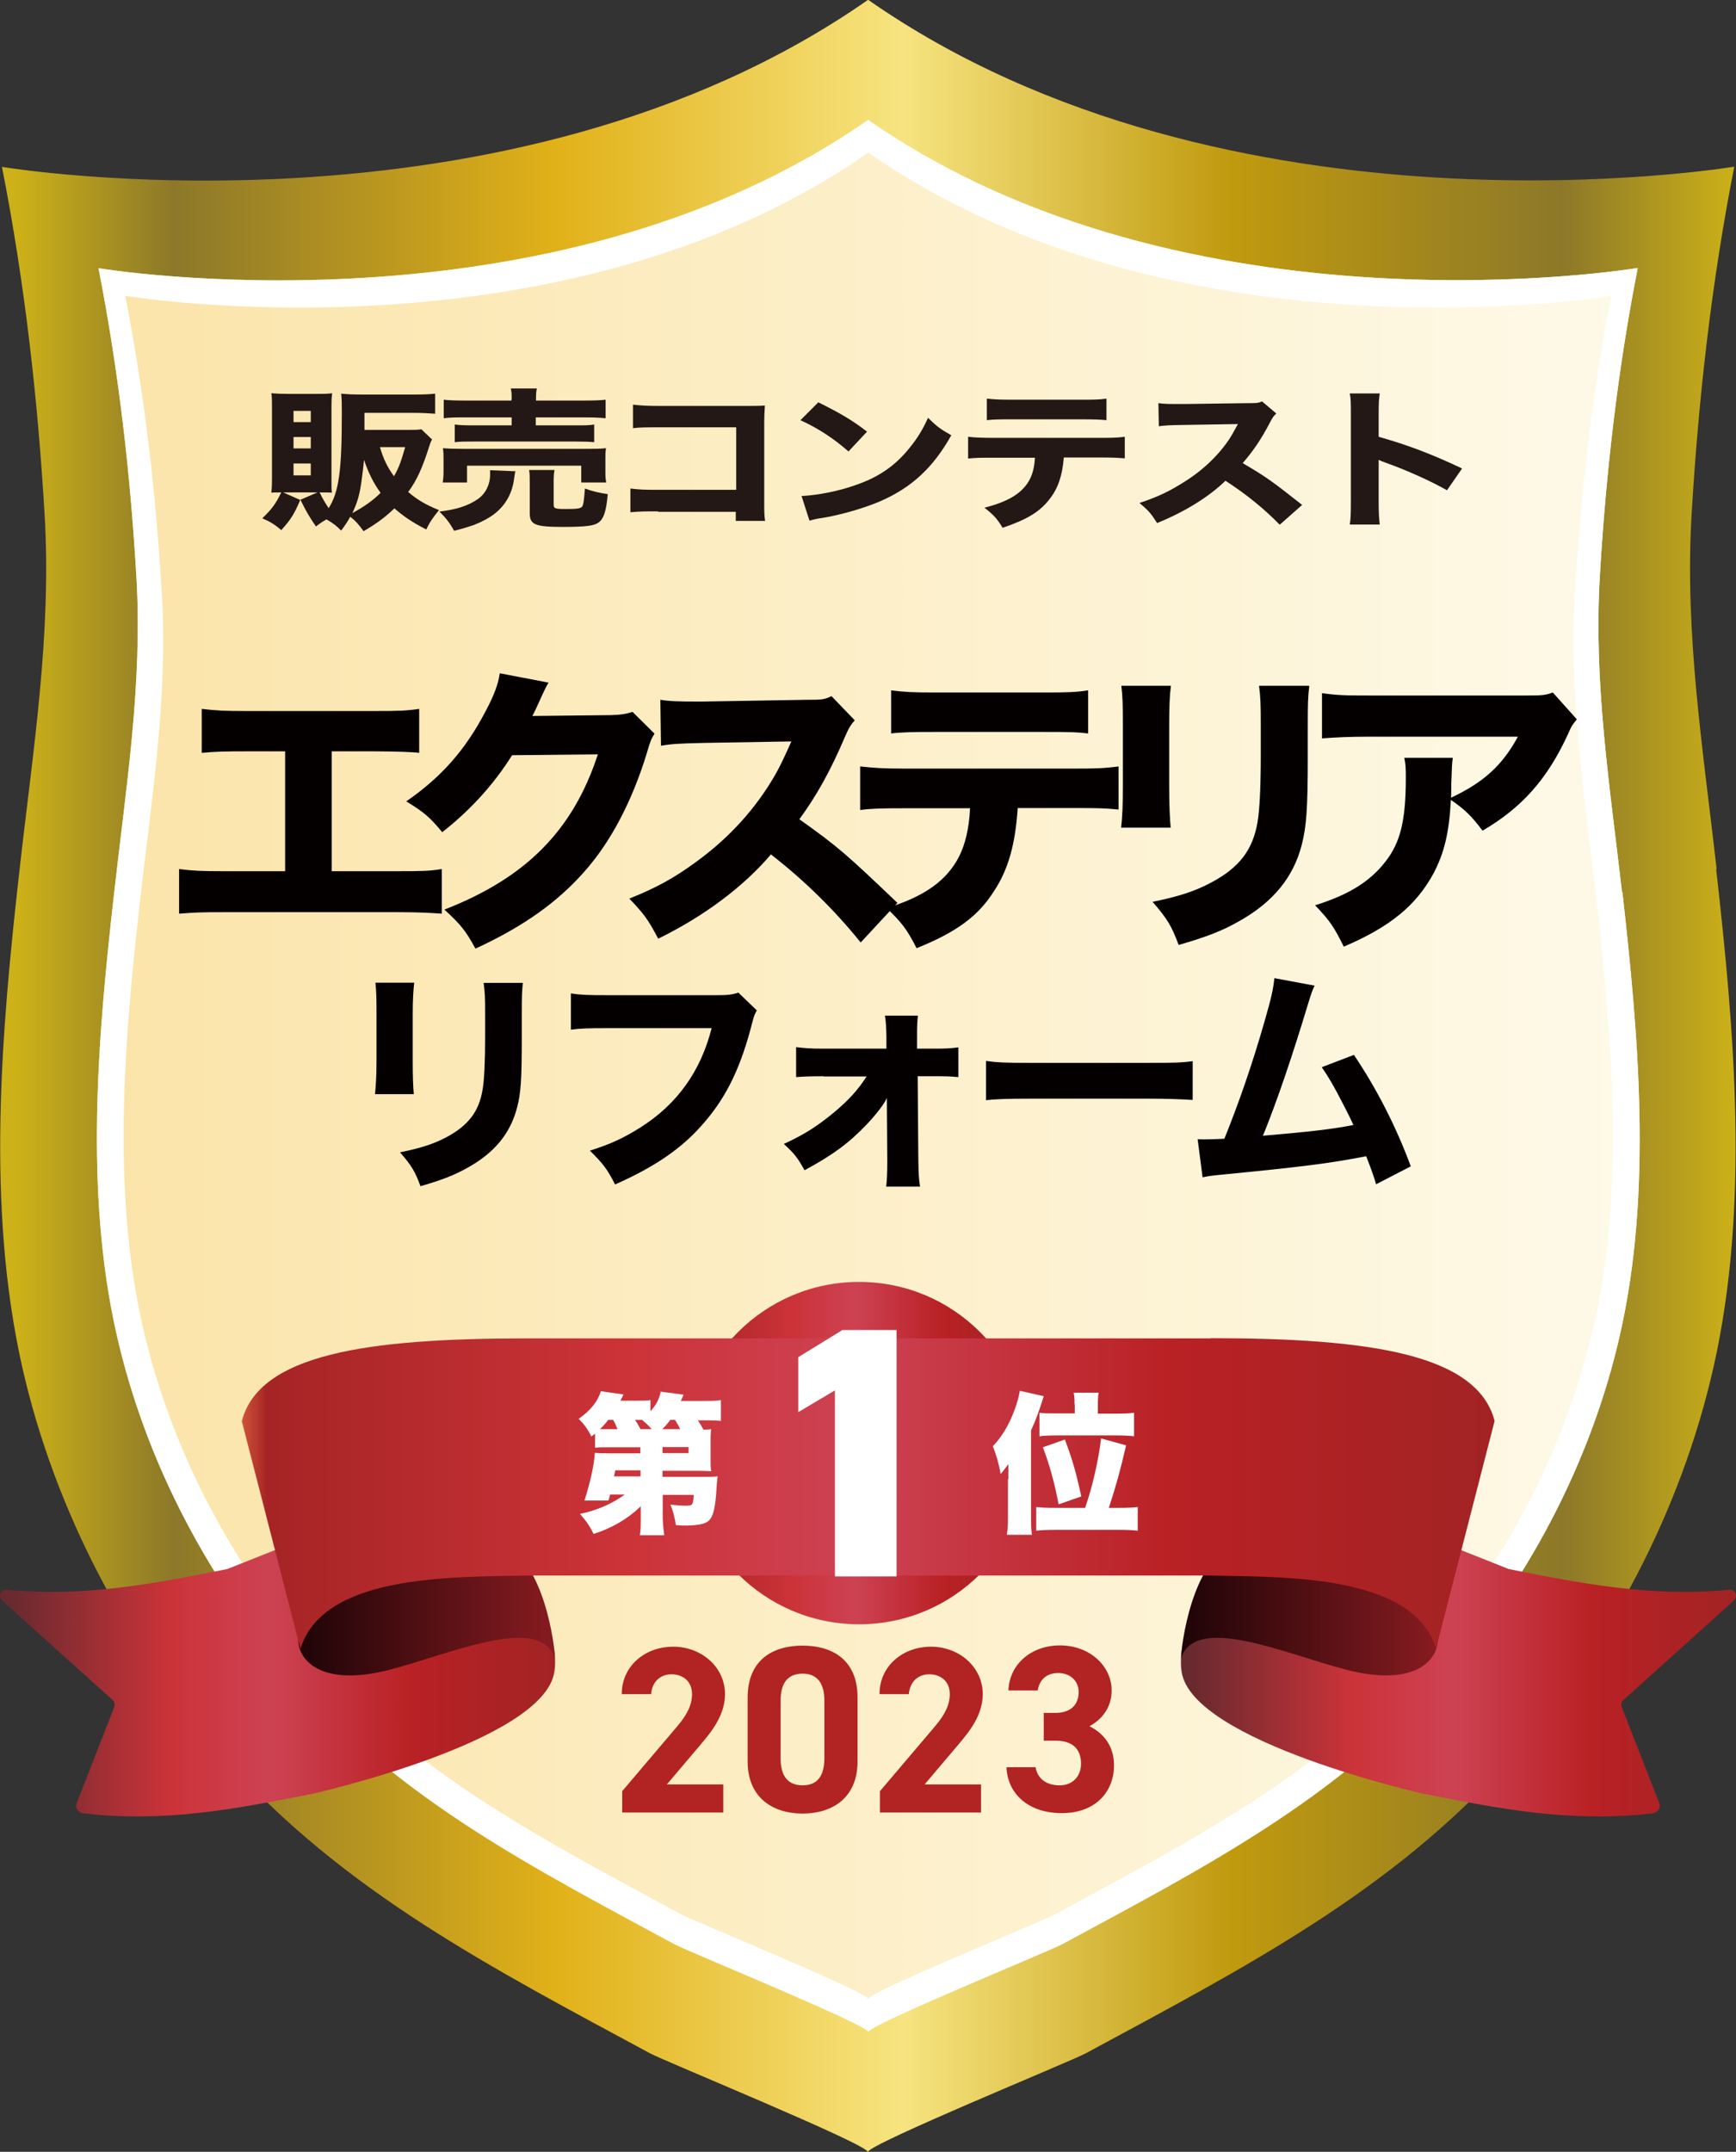 <?xml version="1.0" encoding="UTF-8"?>
<svg id="_レイヤー_2" data-name="レイヤー 2" xmlns="http://www.w3.org/2000/svg" xmlns:xlink="http://www.w3.org/1999/xlink" viewBox="0 0 80.55 99.81">
  <rect x="0" y="0" width="80.55" height="99.81" fill="#333333" stroke="none"/>
  <defs>
    <style>
      .cls-1 {
        fill: url(#_名称未設定グラデーション_36-2);
      }

      .cls-1, .cls-2, .cls-3, .cls-4, .cls-5, .cls-6, .cls-7, .cls-8, .cls-9, .cls-10, .cls-11, .cls-12 {
        stroke-width: 0px;
      }

      .cls-2 {
        fill: url(#linear-gradient);
      }

      .cls-3 {
        fill: #b22323;
      }

      .cls-4 {
        fill: #231815;
      }

      .cls-5 {
        fill: url(#_名称未設定グラデーション_201);
      }

      .cls-6 {
        fill: #040000;
      }

      .cls-7 {
        fill: #fff;
      }

      .cls-8 {
        fill: url(#linear-gradient-2);
      }

      .cls-9 {
        fill: url(#linear-gradient-3);
      }

      .cls-10 {
        fill: url(#_名称未設定グラデーション_36);
      }

      .cls-11 {
        fill: url(#_名称未設定グラデーション_88);
      }

      .cls-12 {
        fill: url(#linear-gradient-4);
      }
    </style>
    <linearGradient id="_名称未設定グラデーション_201" data-name="名称未設定グラデーション 201" x1="0" y1="49.9" x2="80.55" y2="49.9" gradientUnits="userSpaceOnUse">
      <stop offset=".01" stop-color="#ccb118"/>
      <stop offset=".1" stop-color="#8c7829"/>
      <stop offset=".32" stop-color="#e1b118"/>
      <stop offset=".52" stop-color="#f7e480"/>
      <stop offset=".71" stop-color="#c09a0e"/>
      <stop offset=".9" stop-color="#8c7829"/>
      <stop offset="1" stop-color="#ccb118"/>
    </linearGradient>
    <linearGradient id="_名称未設定グラデーション_88" data-name="名称未設定グラデーション 88" x1="4.49" y1="49.9" x2="76.06" y2="49.9" gradientUnits="userSpaceOnUse">
      <stop offset="0" stop-color="#fbe4a9"/>
      <stop offset="1" stop-color="#fefae9"/>
    </linearGradient>
    <linearGradient id="linear-gradient" x1="31.92" y1="67.4" x2="47.8" y2="67.4" gradientUnits="userSpaceOnUse">
      <stop offset="0" stop-color="#cf5537"/>
      <stop offset=".02" stop-color="#a62425"/>
      <stop offset=".31" stop-color="#cc3339"/>
      <stop offset=".49" stop-color="#cd4253"/>
      <stop offset=".74" stop-color="#b92125"/>
      <stop offset=".99" stop-color="#a32324"/>
    </linearGradient>
    <linearGradient id="linear-gradient-2" x1="0" y1="76.54" x2="25.75" y2="76.54" gradientUnits="userSpaceOnUse">
      <stop offset=".02" stop-color="#692a2f"/>
      <stop offset=".31" stop-color="#cc3339"/>
      <stop offset=".49" stop-color="#cd4253"/>
      <stop offset=".74" stop-color="#b92125"/>
      <stop offset=".99" stop-color="#a32324"/>
    </linearGradient>
    <linearGradient id="_名称未設定グラデーション_36" data-name="名称未設定グラデーション 36" x1="13.84" y1="74.69" x2="25.75" y2="74.69" gradientUnits="userSpaceOnUse">
      <stop offset="0" stop-color="#1e0407"/>
      <stop offset=".99" stop-color="#861b20"/>
    </linearGradient>
    <linearGradient id="linear-gradient-3" x1="54.8" y1="76.54" x2="80.55" y2="76.54" xlink:href="#linear-gradient-2"/>
    <linearGradient id="_名称未設定グラデーション_36-2" data-name="名称未設定グラデーション 36" x1="54.8" y1="74.69" x2="66.71" y2="74.69" xlink:href="#_名称未設定グラデーション_36"/>
    <linearGradient id="linear-gradient-4" x1="11.21" y1="69.28" x2="69.34" y2="69.28" xlink:href="#linear-gradient"/>
  </defs>
  <g id="_書き出しようレイヤー" data-name="書き出しようレイヤー">
    <g id="_販売コンテスト1位_エクステリア_" data-name="販売コンテスト1位（エクステリア）">
      <path class="cls-5" d="m79.65,40.31c-.62-5.52-1.49-10.88-1.16-16.45.32-5.41.93-10.8,1.98-16.13,0,0-23.47,3.93-40.19-7.74C23.55,11.67.09,7.74.09,7.74c1.05,5.32,1.66,10.71,1.98,16.13.33,5.57-.54,10.93-1.16,16.45-.85,7.52-1.56,15.62.12,23.08,1.52,6.73,4.91,13.08,9.42,18.17,5.5,6.19,12.45,9.75,19.71,13.67.68.37,10.11,4.22,10.11,4.58,0-.36,9.43-4.21,10.11-4.58,7.27-3.93,14.22-7.48,19.71-13.67,4.52-5.09,7.9-11.44,9.42-18.17,1.68-7.45.97-15.56.12-23.08Z"/>
      <path class="cls-11" d="m75.26,41.38c-.56-4.9-1.32-9.66-1.03-14.62.28-4.81.83-9.6,1.76-14.33,0,0-20.85,3.49-35.71-6.87C25.42,15.93,4.57,12.44,4.57,12.44c.93,4.73,1.48,9.52,1.76,14.33.29,4.95-.48,9.71-1.03,14.62-.76,6.68-1.39,13.88.11,20.5,1.35,5.98,4.36,11.62,8.37,16.14,4.88,5.5,11.06,8.66,17.52,12.15.6.33,8.99,3.75,8.99,4.07,0-.32,8.38-3.74,8.99-4.07,6.46-3.49,12.63-6.65,17.52-12.15,4.01-4.52,7.02-10.16,8.37-16.14,1.5-6.62.86-13.82.11-20.5Z"/>
      <path class="cls-7" d="m75.26,41.38c-.56-4.9-1.32-9.66-1.03-14.62.28-4.81.83-9.6,1.76-14.33,0,0-20.85,3.49-35.71-6.87C25.42,15.93,4.57,12.44,4.57,12.44c.93,4.73,1.48,9.52,1.76,14.33.29,4.95-.48,9.71-1.03,14.62-.76,6.68-1.39,13.88.11,20.5,1.35,5.98,4.36,11.62,8.37,16.14,4.88,5.5,11.06,8.66,17.52,12.15.6.33,8.99,3.75,8.99,4.07,0-.32,8.38-3.74,8.99-4.07,6.46-3.49,12.63-6.65,17.52-12.15,4.01-4.52,7.02-10.16,8.37-16.14,1.5-6.62.86-13.82.11-20.5Zm-1.31,20.09c-1.3,5.77-4.21,11.22-8.08,15.59-4.71,5.31-10.68,8.36-16.91,11.73-.58.32-8.68,3.62-8.68,3.93,0-.31-8.09-3.61-8.68-3.93-6.23-3.37-12.2-6.42-16.91-11.73-3.88-4.37-6.78-9.81-8.08-15.59-1.44-6.39-.83-13.35-.1-19.8.54-4.73,1.28-9.33,1-14.11-.27-4.64-.8-9.27-1.7-13.84,0,0,20.13,3.37,34.48-6.64,14.35,10.01,34.48,6.64,34.48,6.64-.9,4.57-1.42,9.19-1.7,13.84-.28,4.78.46,9.38,1,14.11.73,6.45,1.34,13.4-.1,19.8Z"/>
      <g>
        <path class="cls-4" d="m20.05,20.37c-.07.15-.08.16-.13.32-.31.99-.58,1.59-.98,2.13.43.37.83.6,1.43.84-.26.32-.43.55-.59.9-.68-.35-1.04-.6-1.48-.98-.44.42-.79.68-1.43,1.06-.22-.31-.4-.51-.62-.67-.14.25-.2.34-.42.64-.22-.22-.37-.34-.68-.52-.19.11-.27.16-.49.33-.32-.47-.44-.67-.72-1.24l.79-.34h-1.59l.79.35c-.28.66-.43.9-.88,1.4-.28-.25-.51-.39-.88-.55.44-.42.63-.68.88-1.2-.24,0-.31,0-.46.01.03-.27.03-.49.03-.73v-3.26c0-.23,0-.45-.03-.62.24.02.46.03.75.03h1.36c.32,0,.49,0,.71-.03-.02.18-.03.29-.03.57v3.45c0,.32,0,.44.02.59-.17-.01-.28-.01-.57-.01.14.29.27.51.42.73.48-.76.61-1.75.61-4.39,0-.41,0-.65-.03-.92.31.03.59.04.99.04h2.38c.42,0,.71-.01.99-.04v.93c-.3-.02-.59-.04-.99-.04h-2.29v.79h1.96c.35,0,.53,0,.68-.03l.48.46Zm-6.43-.79h.8v-.52h-.8v.52Zm0,1.22h.8v-.53h-.8v.53Zm0,1.25h.8v-.55h-.8v.55Zm3.15.29c-.08.61-.2.99-.42,1.46.53-.29.94-.57,1.31-.94-.31-.42-.56-.91-.77-1.53-.03.31-.06.6-.12,1.01Zm.86-1.6c.16.55.34.92.65,1.35.22-.38.32-.65.52-1.35h-1.17Z"/>
        <path class="cls-4" d="m23.92,21.85c-.03.08-.03.13-.06.31-.08.7-.39,1.26-.9,1.66-.25.2-.61.39-.97.53-.24.08-.44.15-.92.27-.21-.38-.37-.58-.68-.89.81-.1,1.33-.27,1.78-.58.36-.25.57-.67.57-1.13,0-.11,0-.13,0-.21l1.19.05Zm-3.38.53c.03-.17.04-.32.04-.52v-.54c0-.22,0-.36-.03-.53.26.02.5.03.93.03h5.69c.42,0,.64,0,.95-.03-.03.15-.03.27-.03.5v.56c0,.21,0,.36.04.53h-1.16v-.78h-5.3v.78h-1.14Zm3.2-3.86c0-.23,0-.34-.04-.5h1.21c-.03.13-.04.25-.04.5v.06h2.18c.48,0,.82-.01,1.05-.04v.86c-.29-.03-.56-.04-1.02-.04h-2.22v.37h1.86c.42,0,.63,0,.85-.04v.82c-.22-.02-.43-.03-.85-.03h-4.77c-.4,0-.6,0-.85.03v-.82c.22.03.44.04.85.04h1.79v-.37h-2.11c-.46,0-.75,0-1.04.04v-.86c.23.03.58.04,1.06.04h2.08v-.06Zm1.95,4.89c0,.18.07.2.57.2s.67-.02.75-.11c.06-.08.09-.3.13-.84.36.13.65.2,1.06.26-.07.78-.18,1.13-.42,1.31-.2.16-.61.21-1.65.21-1.31,0-1.55-.1-1.55-.64v-1.4c0-.29,0-.44-.03-.6h1.18c-.03.15-.04.29-.04.55v1.05Z"/>
        <path class="cls-4" d="m30.54,23.72c-.63,0-.84,0-1.29.04v-1.1c.43.05.6.06,1.32.06h3.59v-2.9h-3.47c-.71,0-.98,0-1.32.04v-1.09c.35.04.64.06,1.33.06h3.73c.46,0,.83,0,1.06-.02q-.03.46-.03.77v3.54c0,.69,0,.75.04,1.04h-1.36v-.42h-3.61Z"/>
        <path class="cls-4" d="m37.97,18.66c1.1.55,1.58.84,2.26,1.36l-.86.92c-.71-.62-1.42-1.08-2.23-1.45l.83-.83Zm-.8,4.35c.78-.04,1.75-.23,2.53-.51,1.08-.37,1.84-.9,2.5-1.72.38-.47.61-.85.86-1.4.4.39.55.51,1.08.81-.84,1.5-1.84,2.43-3.32,3.07-.68.29-1.66.58-2.47.73q-.21.04-.37.06c-.2.04-.25.05-.42.1l-.37-1.15Z"/>
        <path class="cls-4" d="m49.36,21.23c-.07.83-.26,1.41-.66,1.92-.45.59-1.07.96-2.18,1.33-.27-.44-.4-.58-.84-.93,1.05-.27,1.68-.63,2.03-1.19.18-.28.29-.67.31-1.13h-1.89c-.57,0-.87,0-1.21.04v-1.01c.39.04.65.05,1.22.05h4.79c.6,0,.85,0,1.26-.05v1c-.39-.03-.54-.04-1.23-.04h-1.61Zm-3.57-2.74c.39.04.62.05,1.22.05h3.07c.66,0,.9,0,1.26-.05v1c-.31-.03-.47-.04-1.24-.04h-3.1c-.56,0-.9,0-1.21.04v-1Z"/>
        <path class="cls-4" d="m59.38,24.34c-.72-.74-1.57-1.43-2.52-2.04-.76.74-1.88,1.44-3.17,1.96-.28-.44-.4-.58-.82-.93.75-.25,1.25-.47,1.89-.86.94-.56,1.68-1.24,2.23-2.03.11-.15.25-.41.45-.77l-2.48.04c-.71.01-.87.02-1.19.06l-.02-1.07c.27.04.51.04,1.04.04h.16l2.9-.04c.47,0,.51,0,.71-.08l.66.56c-.11.1-.18.19-.28.39-.41.79-.79,1.35-1.28,1.91,1.1.65,1.31.8,2.76,1.94l-1.03.91Z"/>
        <path class="cls-4" d="m62.63,24.34c.04-.27.05-.51.05-.99v-4.16c0-.5,0-.69-.05-.94h1.39c-.04.27-.05.43-.05.94v1.07c1.32.37,2.48.81,3.87,1.47l-.7,1.01c-.76-.43-1.87-.93-2.85-1.28-.16-.06-.2-.07-.32-.13v2.02c0,.45.02.71.05.98h-1.39Z"/>
      </g>
      <g>
        <path class="cls-6" d="m15.37,40.41h3.04c1.25,0,1.51-.01,2.09-.1v2.07c-.53-.04-1.13-.07-2.04-.07h-8.12c-.91,0-1.29.01-2.03.07v-2.07c.63.08,1.02.1,2.06.1h2.86v-5.56h-1.85c-.92,0-1.37.01-2.02.07v-2.04c.67.08,1.05.1,2.06.1h5.94c1.08,0,1.5-.01,2.09-.1v2.04q-.45-.06-2.04-.07h-2.02v5.56Z"/>
        <path class="cls-6" d="m25.45,31.67c-.07.1-.21.38-.41.83-.13.28-.18.41-.34.71l3.64-.04c.46-.01.74-.06,1.01-.15l1.02,1.01c-.14.22-.2.35-.36.91-.67,2.19-1.65,4.08-2.87,5.46-1.26,1.44-2.86,2.58-5.08,3.6-.46-.85-.7-1.13-1.44-1.81,3.78-1.47,5.97-3.67,7.12-7.2l-3.98.04c-.85,1.36-1.95,2.56-3.24,3.57-.59-.71-.84-.92-1.67-1.43,1.64-1.13,2.75-2.4,3.67-4.16.41-.76.6-1.29.67-1.78l2.25.43Z"/>
        <path class="cls-6" d="m39.93,43.71c-1.19-1.48-2.59-2.86-4.16-4.08-1.25,1.48-3.1,2.87-5.23,3.91-.46-.88-.66-1.15-1.34-1.86,1.23-.49,2.06-.94,3.11-1.71,1.54-1.12,2.77-2.48,3.67-4.05.18-.31.42-.81.74-1.53l-4.09.07c-1.16.03-1.43.04-1.96.13l-.03-2.13c.45.07.84.08,1.71.08h.27l4.78-.08c.77,0,.84-.01,1.18-.17l1.08,1.12c-.18.2-.29.38-.46.78-.67,1.57-1.3,2.7-2.11,3.81,1.81,1.29,2.16,1.6,4.55,3.88l-1.69,1.82Z"/>
        <path class="cls-6" d="m47.22,37.5c-.11,1.65-.43,2.82-1.09,3.82-.74,1.18-1.76,1.92-3.6,2.66-.45-.87-.66-1.16-1.39-1.86,1.74-.53,2.77-1.26,3.35-2.37.29-.56.48-1.33.52-2.26h-3.11c-.94,0-1.43.01-1.99.08v-2.02c.64.07,1.07.1,2.02.1h7.9c.99,0,1.4-.01,2.07-.1v2c-.64-.06-.88-.07-2.03-.07h-2.65Zm-5.88-5.48c.64.08,1.02.1,2.02.1h5.06c1.09,0,1.49-.01,2.07-.1v2c-.52-.06-.77-.07-2.04-.07h-5.11c-.92,0-1.48.01-1.99.07v-2Z"/>
        <path class="cls-6" d="m54.33,31.81c-.06.46-.08.98-.08,1.9v2.75c0,.87.03,1.55.07,1.93h-2.3c.06-.52.08-1.04.08-1.96v-2.72c0-1.08-.01-1.4-.07-1.9h2.3Zm6.42.01c-.06.5-.07.8-.07,1.86v1.48c0,2.33-.06,3.18-.28,4.03-.39,1.51-1.33,2.65-2.89,3.53-.78.45-1.53.74-2.82,1.11-.34-.9-.52-1.2-1.21-2,1.23-.25,1.96-.49,2.73-.9,1.29-.69,1.92-1.5,2.14-2.8.1-.56.15-1.72.15-3.1v-1.33c0-1.06-.01-1.32-.08-1.89h2.31Z"/>
        <path class="cls-6" d="m73.16,33.37c-.18.22-.24.29-.41.69-.95,2.07-2.13,3.4-3.96,4.47-.52-.69-.81-.97-1.47-1.43-.08,1.54-.31,2.47-.81,3.42-.8,1.47-2,2.47-4.16,3.39-.45-.92-.66-1.22-1.33-1.92,1.54-.48,2.54-1.09,3.26-2.02.7-.88.95-1.93.95-3.88,0-.52-.01-.63-.07-.94h2.25c-.04.27-.04.35-.07,1.19,0,.07,0,.25-.01.66,1.51-.71,2.38-1.5,3.1-2.83h-6.93c-.84,0-1.53.03-2.16.08v-2.1c.7.1,1.06.11,2.19.11h7.23c.8,0,.94-.01,1.29-.14l1.12,1.25Z"/>
        <path class="cls-6" d="m19.22,45.57c-.04.36-.07.77-.07,1.5v2.16c0,.68.02,1.22.05,1.52h-1.8c.04-.41.07-.81.07-1.54v-2.13c0-.85-.01-1.1-.05-1.5h1.8Zm5.04.01c-.04.4-.05.63-.05,1.46v1.17c0,1.83-.04,2.5-.22,3.17-.31,1.19-1.04,2.08-2.27,2.77-.62.35-1.2.58-2.21.87-.26-.7-.41-.95-.95-1.57.97-.2,1.54-.38,2.15-.7,1.01-.54,1.51-1.18,1.68-2.2.08-.44.12-1.35.12-2.43v-1.05c0-.84-.01-1.03-.07-1.48h1.82Z"/>
        <path class="cls-6" d="m35.12,46.86c-.1.18-.13.24-.21.55-.52,2.05-1.17,3.42-2.22,4.64-1.01,1.19-2.26,2.05-4.15,2.89-.36-.7-.54-.95-1.17-1.57.96-.3,1.56-.58,2.37-1.09,1.69-1.08,2.77-2.59,3.28-4.59h-4.82c-.9,0-1.25.01-1.71.07v-1.68c.47.07.81.08,1.73.08h5.04c.48,0,.7-.02,1-.12l.86.83Z"/>
        <path class="cls-6" d="m38.21,49.92c-.53,0-.92.01-1.27.04v-1.39c.42.05.65.07,1.25.07h2.94v-.53c-.01-.47-.02-.7-.07-1h1.53c-.03.25-.04.51-.04.9v.63h.74c.59,0,.81-.01,1.18-.06v1.38c-.44-.04-.58-.04-1.18-.04h-.71l.03,3.84c.01.66.02.9.08,1.28h-1.57c.03-.26.05-.63.05-1.12v-.15l-.02-2.85c-.07.22-.5.78-.94,1.24-.81.85-1.56,1.41-2.88,2.12-.32-.58-.47-.77-.96-1.22.96-.44,1.56-.83,2.3-1.44.7-.58,1.16-1.09,1.54-1.69h-2Z"/>
        <path class="cls-6" d="m45.75,49.21c.5.07.89.09,2.01.09h5.57c1.11,0,1.51-.01,2.01-.08v1.8c-.44-.03-1.17-.06-2.02-.06h-5.56c-.96,0-1.58.02-2.01.07v-1.83Z"/>
        <path class="cls-6" d="m61,45.71c-.11.23-.14.32-.29.8-.73,2.42-1.43,4.5-2.11,6.17,2.22-.19,3.25-.31,4.2-.5-.11-.24-.22-.46-.45-.91-.47-.91-.66-1.24-1.02-1.77l1.49-.57c1.07,1.58,1.98,3.38,2.64,5.17l-1.61.83q-.12-.44-.46-1.3c-1.68.33-2.98.49-6.55.84-.63.06-.78.08-1.04.14l-.23-1.77q.15.01.3.01c.23,0,.44-.01.94-.03.67-1.66,1.29-3.44,1.86-5.43.31-1.07.41-1.51.46-2.02l1.88.35Z"/>
      </g>
      <g>
        <g>
          <circle class="cls-2" cx="39.86" cy="67.4" r="7.94"/>
          <g>
            <g>
              <g>
                <path class="cls-8" d="m20.92,69.07c-.06-.17-.26-.27-.43-.24l-9.95,3.95h0c-3.28.65-6.55,1.31-10.21.96-.31-.03-.45.3-.21.52l5.08,4.57c.11.1.15.23.1.35l-1.75,4.48c-.07.19.09.43.32.45,3.83.45,7.23-.24,10.64-.91h0s10.69-2.4,11.21-5.64-4.8-8.49-4.8-8.49Z"/>
                <path class="cls-10" d="m23.3,71.68c-.35.04-.71.11-.89.11h-4.11c-2.14,0-4.46,3.39-4.46,4.28,0,.96,1.11,2.21,4.31,1.36,2.86-.76,6.94-2.57,7.6-.51,0-.54-.51-4.59-2.45-5.24Z"/>
              </g>
              <g>
                <path class="cls-9" d="m59.63,69.07c.06-.17.26-.27.43-.24l9.95,3.95h0c3.28.65,6.55,1.31,10.21.96.31-.03.45.3.21.52l-5.08,4.57c-.11.1-.15.23-.1.35l1.75,4.48c.07.19-.09.43-.32.45-3.83.45-7.23-.24-10.64-.91h0s-10.69-2.4-11.21-5.64,4.8-8.49,4.8-8.49Z"/>
                <g>
                  <path class="cls-1" d="m57.25,71.68c.35.04.71.11.89.11h4.11c2.14,0,4.46,3.39,4.46,4.28,0,.96-1.11,2.21-4.31,1.36-2.86-.76-6.94-2.57-7.6-.51,0-.54.51-4.59,2.45-5.24Z"/>
                  <path class="cls-12" d="m56.16,62.08h-15.88s-15.88,0-15.88,0c-7.43,0-12.38.75-13.18,3.84l2.72,10.56c1.05-3.42,6.86-3.33,10.46-3.4h0s11.93,0,11.93,0h19.84c3.6.07,9.41-.03,10.46,3.39l2.72-10.56c-.8-3.09-5.75-3.84-13.18-3.84Z"/>
                </g>
              </g>
            </g>
            <g>
              <path class="cls-7" d="m29.74,69.86c-.6.58-1.34,1.02-2.2,1.29-.17-.36-.33-.59-.63-.93.79-.16,1.51-.48,2.08-.9h-.68c-.03.12-.04.14-.08.28h-1.11c.28-.88.45-1.67.48-2.21.13.01.34.02.67.02h1.44v-.28h-1.48c-.29,0-.43,0-.62.02v-.65q-.06.04-.17.13c-.18-.36-.33-.56-.59-.82.56-.39.9-.83,1.03-1.28l1.05.15c-.06.14-.08.15-.14.29h.72c.34,0,.5,0,.67-.03v.52c.27-.3.4-.55.48-.91l1.06.14c-.06.13-.08.18-.13.29h1.08c.41,0,.54,0,.78-.04v.97c-.21-.03-.4-.03-.73-.03h-.34c.11.17.17.26.26.43.15,0,.2,0,.36-.02-.02.15-.03.26-.03.55v.85c0,.27,0,.39.03.55-.18-.01-.37-.02-.66-.02h-1.6v.28h1.93c.26,0,.46,0,.63-.02-.03.19-.05.42-.07.8-.06.79-.17,1.16-.43,1.32-.17.1-.5.16-1.02.16-.1,0-.22,0-.42-.02-.06-.39-.12-.61-.25-.95.25.03.53.05.71.05.32,0,.34-.03.37-.5h-1.44v1.09c.02.38.04.55.07.78h-1.13c.03-.21.04-.34.04-.63v-.7Zm-1.09-3.57c-.06-.16-.11-.27-.2-.43h-.23c-.15.2-.22.27-.38.43.13,0,.21,0,.38,0h.43Zm1.06,1.91h-1.16q-.03.12-.06.28h1.23v-.28Zm.53-1.91c-.16-.18-.27-.28-.45-.43h-.32c.08.12.12.19.25.43h.52Zm1.32,0c-.08-.17-.14-.27-.24-.43h-.22c-.14.19-.22.28-.37.43h.83Zm-.82,1.11h1.21v-.28h-1.21v.28Z"/>
              <path class="cls-7" d="m41.6,73.12h-2.86v-8.63l-1.7,1.01v-2.55l2.05-1.26h2.51v11.43Z"/>
              <path class="cls-7" d="m46.79,68.61c0-.1,0-.35,0-.7q-.24.32-.36.46c-.08-.46-.19-.84-.36-1.29.41-.43.74-.97,1-1.67.13-.35.21-.64.25-.9l1.11.25c-.22.71-.38,1.13-.59,1.59v4.03c0,.3,0,.5.04.81h-1.16c.04-.32.05-.48.05-.81v-1.77Zm3.56,1.33c.34-.98.62-2.21.74-3.22l1.16.32c-.27,1.18-.46,1.85-.8,2.9h.48c.39,0,.63-.01.86-.04v1.1c-.25-.03-.51-.04-.92-.04h-2.89c-.39,0-.67.01-.9.04v-1.1c.22.03.47.04.85.04h1.42Zm-.49-4.79c0-.26-.01-.39-.04-.55h1.16c-.03.14-.04.27-.04.56v.41h.82c.38,0,.63-.01.86-.04v1.09c-.24-.03-.51-.04-.88-.04h-2.61c-.41,0-.7.01-.9.04v-1.09c.2.03.41.03.88.03h.76v-.42Zm-.74,4.63c-.2-1.04-.41-1.8-.73-2.65l1.02-.36c.35.93.53,1.56.76,2.64l-1.06.37Z"/>
            </g>
          </g>
        </g>
        <g>
          <path class="cls-3" d="m33.56,84.07h-4.69v-.99l2.54-2.99c.47-.55.7-1.01.7-1.51,0-.62-.45-.92-.95-.92s-.9.32-.95.92h-1.36c0-1.31,1.08-2.2,2.39-2.2s2.4.95,2.4,2.2c0,1-.66,1.78-1.14,2.35l-1.56,1.84h2.62v1.3Z"/>
          <path class="cls-3" d="m39.79,81.7c0,1.71-1.19,2.42-2.55,2.42s-2.55-.72-2.55-2.42v-2.95c0-1.78,1.19-2.42,2.55-2.42s2.55.64,2.55,2.41v2.96Zm-2.55-4.07c-.69,0-1.02.44-1.02,1.25v2.68c0,.81.33,1.25,1.02,1.25s1.01-.44,1.01-1.25v-2.68c0-.81-.33-1.25-1.01-1.25Z"/>
          <path class="cls-3" d="m45.52,84.07h-4.69v-.99l2.54-2.99c.47-.55.7-1.01.7-1.51,0-.62-.45-.92-.95-.92s-.9.32-.95.92h-1.36c0-1.31,1.08-2.2,2.39-2.2s2.4.95,2.4,2.2c0,1-.66,1.78-1.14,2.35l-1.56,1.84h2.62v1.3Z"/>
          <path class="cls-3" d="m48.43,79.45h.56c.63,0,1.06-.33,1.06-.97,0-.51-.39-.88-.95-.88s-.88.34-.95.81h-1.36c.05-1.24,1.08-2.09,2.39-2.09,1.39,0,2.4.96,2.4,2.09,0,.86-.53,1.39-1.03,1.66.65.32,1.14.91,1.14,1.81,0,1.23-.86,2.22-2.42,2.22s-2.52-.9-2.57-2.13h1.35c.08.48.44.84,1.12.84.62,0,.99-.44.99-1,0-.67-.38-1.07-1.17-1.07h-.56v-1.3Z"/>
        </g>
      </g>
    </g>
  </g>
</svg>